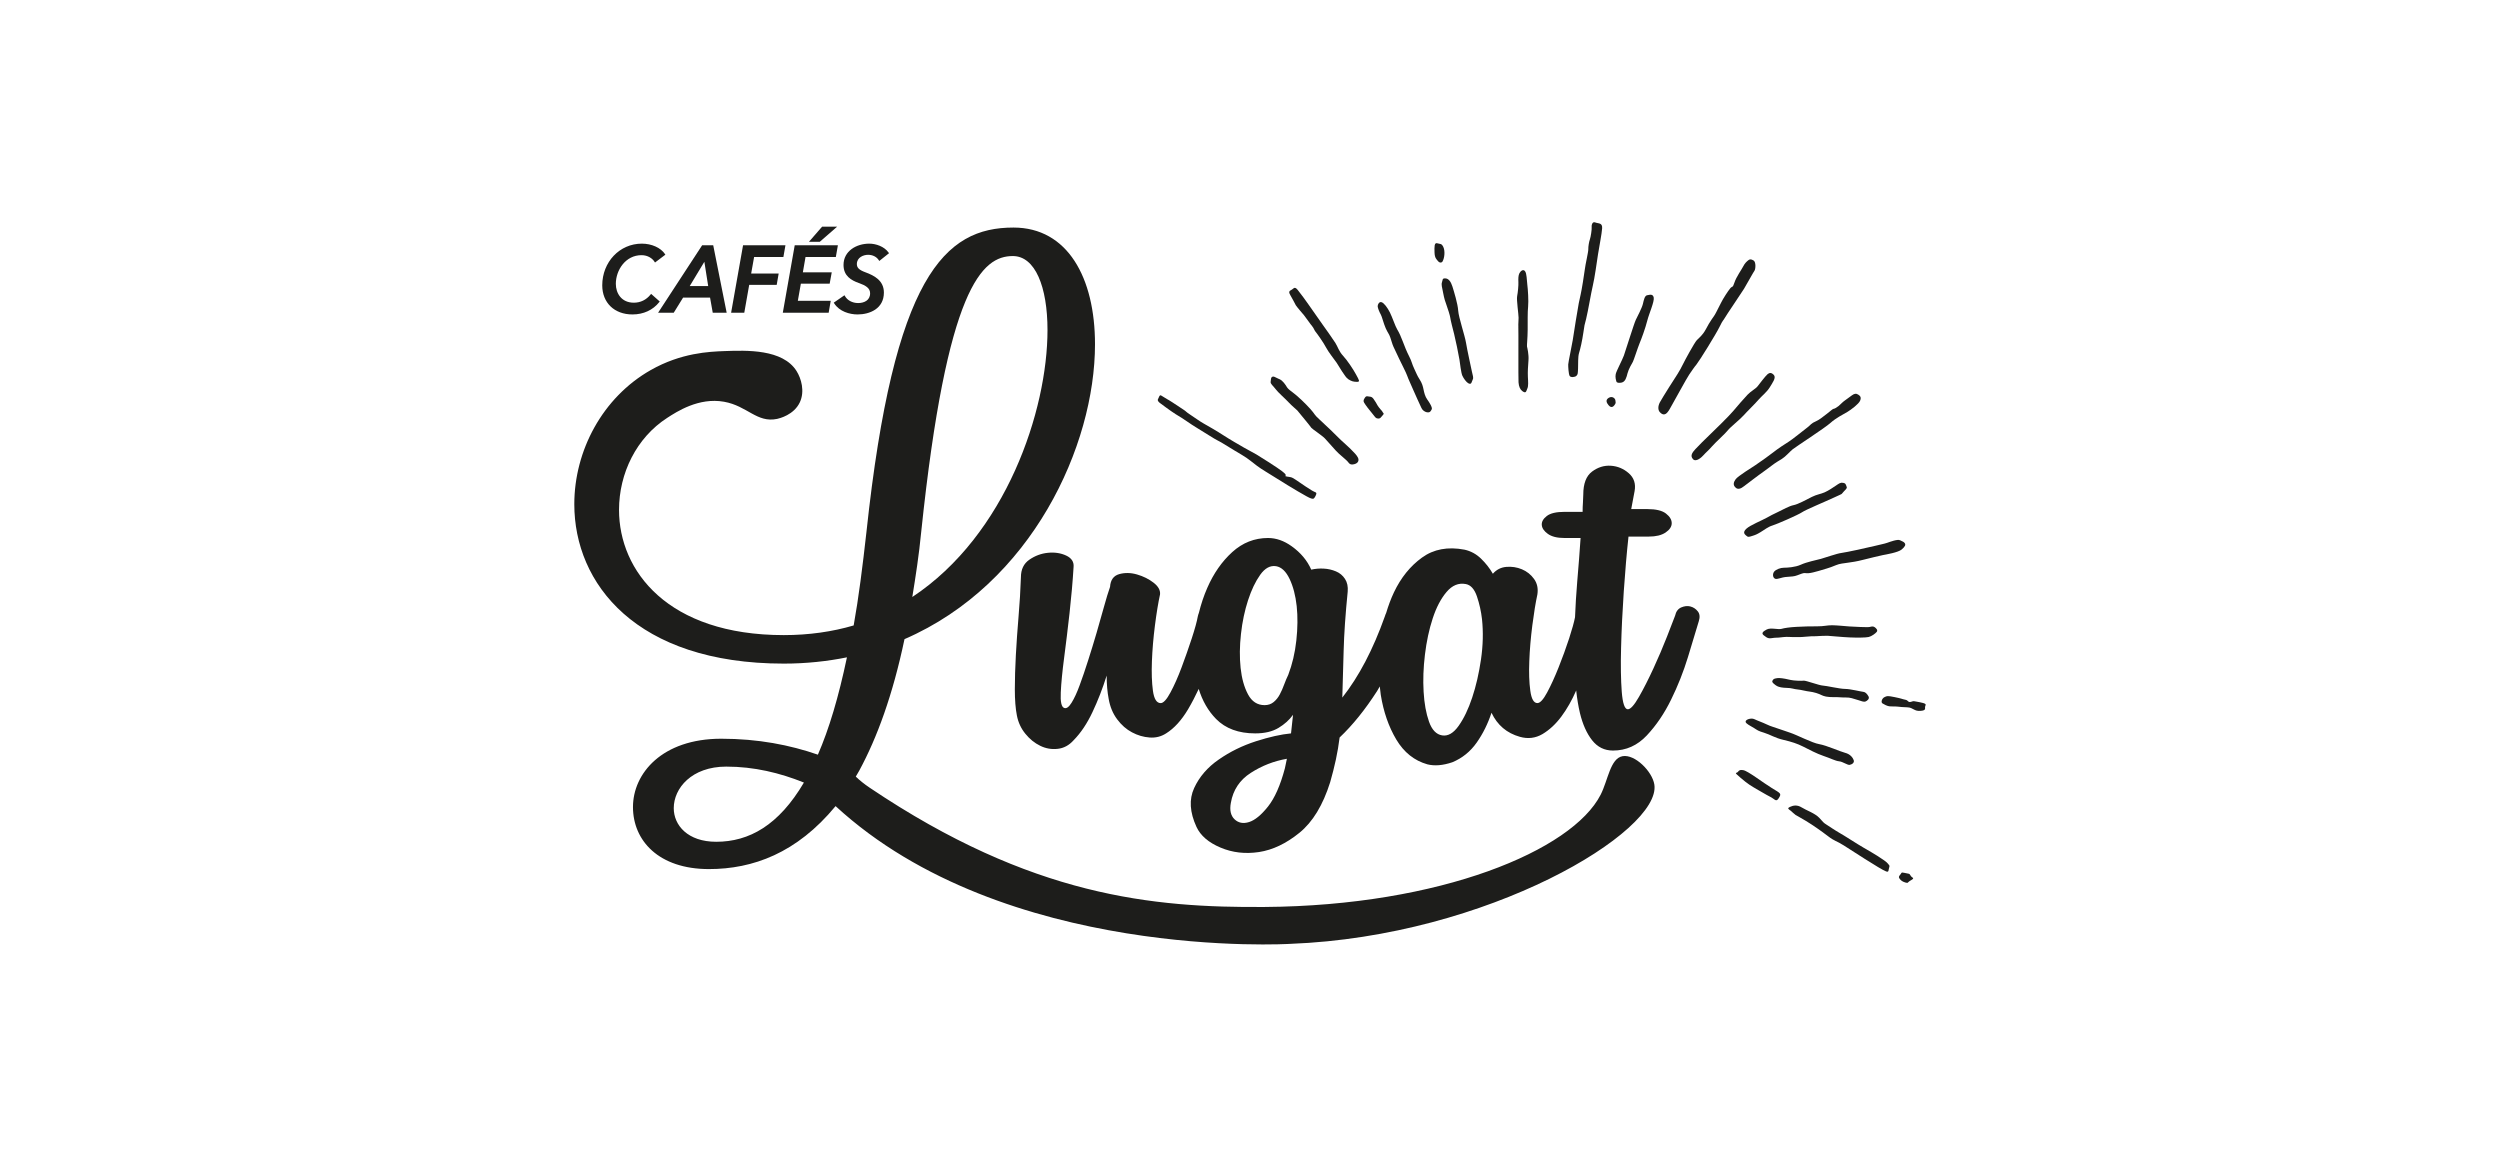 <svg width="90" height="42" viewBox="0 0 90 42" fill="none" xmlns="http://www.w3.org/2000/svg">
<g clip-path="url(#clip0_1073_7579)">
<path d="M60.85 21.831C60.745 21.806 60.635 21.819 60.522 21.868C60.409 21.918 60.336 22.016 60.303 22.166C60.255 22.298 60.157 22.549 60.011 22.921C59.865 23.292 59.704 23.672 59.525 24.06C59.346 24.448 59.173 24.79 59.003 25.087C58.833 25.385 58.699 25.534 58.602 25.534C58.489 25.534 58.416 25.323 58.383 24.902C58.351 24.481 58.342 23.952 58.359 23.317C58.375 22.682 58.407 22.005 58.456 21.286C58.505 20.569 58.561 19.912 58.626 19.317H59.356C59.615 19.317 59.817 19.268 59.963 19.169C60.109 19.07 60.182 18.958 60.182 18.835C60.182 18.711 60.113 18.595 59.975 18.488C59.838 18.381 59.614 18.327 59.307 18.327H58.724L58.845 17.683C58.894 17.419 58.825 17.204 58.639 17.039C58.453 16.875 58.238 16.784 57.995 16.767C57.751 16.75 57.525 16.82 57.314 16.977C57.103 17.135 56.998 17.41 56.998 17.806C56.998 17.89 56.994 17.985 56.986 18.092C56.978 18.199 56.974 18.311 56.974 18.427H56.318C56.026 18.427 55.816 18.476 55.686 18.575C55.557 18.674 55.496 18.783 55.504 18.897C55.512 19.013 55.585 19.12 55.722 19.219C55.86 19.318 56.059 19.368 56.318 19.368H56.901C56.869 19.847 56.829 20.371 56.78 20.94C56.743 21.369 56.719 21.796 56.701 22.22C56.666 22.401 56.596 22.653 56.489 22.983C56.375 23.329 56.25 23.676 56.111 24.023C55.973 24.369 55.836 24.671 55.698 24.927C55.561 25.183 55.444 25.311 55.346 25.311C55.216 25.311 55.131 25.162 55.091 24.865C55.05 24.568 55.038 24.213 55.055 23.8C55.07 23.388 55.107 22.959 55.164 22.512C55.221 22.067 55.282 21.695 55.346 21.398C55.379 21.183 55.338 20.998 55.225 20.841C55.112 20.684 54.966 20.569 54.788 20.494C54.609 20.42 54.423 20.391 54.228 20.408C54.035 20.424 53.872 20.507 53.743 20.655C53.629 20.457 53.487 20.276 53.317 20.111C53.147 19.946 52.948 19.838 52.722 19.788C52.122 19.674 51.612 19.768 51.191 20.074C50.769 20.379 50.433 20.796 50.182 21.324C50.071 21.559 49.979 21.808 49.901 22.069C49.883 22.106 49.867 22.146 49.854 22.191C49.432 23.379 48.922 24.354 48.323 25.113C48.339 24.601 48.355 24.04 48.371 23.429C48.387 22.818 48.436 22.108 48.517 21.299C48.533 21.118 48.501 20.965 48.42 20.841C48.339 20.717 48.23 20.626 48.092 20.569C47.955 20.511 47.809 20.478 47.655 20.47C47.501 20.461 47.351 20.474 47.205 20.507C47.059 20.176 46.824 19.896 46.5 19.665C46.225 19.467 45.941 19.368 45.65 19.368C45.163 19.368 44.734 19.537 44.361 19.875C43.988 20.214 43.689 20.643 43.462 21.164C43.336 21.45 43.237 21.752 43.159 22.066C43.144 22.104 43.131 22.145 43.121 22.191C43.089 22.373 43.016 22.637 42.903 22.984C42.789 23.33 42.668 23.677 42.538 24.024C42.409 24.37 42.275 24.672 42.137 24.928C42 25.184 41.882 25.312 41.785 25.312C41.639 25.312 41.546 25.164 41.505 24.866C41.465 24.569 41.453 24.214 41.469 23.801C41.485 23.389 41.521 22.96 41.578 22.514C41.635 22.068 41.696 21.697 41.761 21.399C41.777 21.25 41.7 21.11 41.53 20.978C41.36 20.846 41.161 20.747 40.934 20.681C40.707 20.615 40.493 20.612 40.29 20.669C40.088 20.727 39.978 20.879 39.962 21.127C39.898 21.309 39.825 21.548 39.743 21.845C39.662 22.142 39.573 22.456 39.476 22.786C39.379 23.117 39.278 23.446 39.172 23.777C39.067 24.107 38.966 24.404 38.868 24.668C38.772 24.932 38.674 25.143 38.576 25.3C38.479 25.456 38.39 25.519 38.309 25.485C38.212 25.451 38.171 25.267 38.188 24.928C38.203 24.59 38.244 24.173 38.309 23.677C38.374 23.182 38.439 22.645 38.504 22.068C38.568 21.49 38.617 20.937 38.649 20.408C38.665 20.227 38.576 20.091 38.382 20C38.188 19.91 37.968 19.876 37.725 19.901C37.482 19.925 37.259 20.009 37.057 20.149C36.854 20.289 36.753 20.5 36.753 20.78C36.737 21.242 36.709 21.713 36.668 22.192C36.628 22.671 36.595 23.133 36.571 23.579C36.547 24.025 36.534 24.437 36.534 24.817C36.534 25.197 36.559 25.511 36.608 25.758C36.656 26.006 36.757 26.224 36.912 26.414C37.066 26.604 37.243 26.749 37.447 26.848C37.648 26.947 37.86 26.983 38.078 26.958C38.297 26.934 38.487 26.831 38.65 26.649C38.909 26.385 39.136 26.047 39.33 25.634C39.525 25.221 39.695 24.783 39.84 24.321C39.84 24.636 39.865 24.916 39.913 25.164C39.962 25.445 40.063 25.687 40.217 25.894C40.371 26.101 40.55 26.258 40.752 26.364C40.955 26.473 41.165 26.534 41.385 26.55C41.603 26.567 41.801 26.517 41.98 26.402C42.271 26.22 42.534 25.931 42.77 25.535C42.911 25.297 43.036 25.051 43.154 24.801C43.285 25.226 43.49 25.588 43.778 25.882C44.118 26.228 44.589 26.402 45.188 26.402C45.529 26.402 45.808 26.336 46.027 26.204C46.246 26.072 46.419 25.915 46.549 25.733L46.477 26.402C46.119 26.436 45.699 26.53 45.212 26.686C44.726 26.843 44.281 27.061 43.876 27.343C43.47 27.623 43.175 27.966 42.989 28.371C42.802 28.776 42.83 29.241 43.074 29.77C43.22 30.083 43.507 30.331 43.936 30.512C44.365 30.695 44.827 30.748 45.322 30.674C45.816 30.599 46.302 30.368 46.78 29.98C47.257 29.593 47.626 28.985 47.886 28.16C47.967 27.879 48.035 27.607 48.092 27.343C48.149 27.079 48.193 26.814 48.226 26.55C48.696 26.105 49.145 25.547 49.575 24.879C49.608 24.826 49.639 24.767 49.672 24.712C49.683 24.814 49.693 24.915 49.708 25.015C49.806 25.626 49.992 26.162 50.267 26.624C50.543 27.086 50.916 27.383 51.385 27.516C51.644 27.581 51.945 27.557 52.285 27.441C52.641 27.293 52.933 27.057 53.159 26.736C53.386 26.414 53.564 26.054 53.694 25.659C53.905 26.105 54.245 26.393 54.715 26.525C55.006 26.608 55.278 26.574 55.529 26.427C55.78 26.277 56.007 26.067 56.21 25.794C56.411 25.523 56.589 25.211 56.743 24.857C56.775 25.151 56.819 25.424 56.878 25.671C56.976 26.075 57.121 26.401 57.316 26.649C57.51 26.897 57.762 27.02 58.069 27.02C58.538 27.02 58.944 26.839 59.285 26.476C59.625 26.113 59.917 25.684 60.159 25.188C60.403 24.693 60.605 24.181 60.767 23.653C60.928 23.125 61.059 22.696 61.156 22.366C61.204 22.216 61.192 22.097 61.119 22.007C61.046 21.916 60.957 21.858 60.852 21.833L60.85 21.831ZM46.255 27.663C46.093 28.273 45.89 28.731 45.648 29.036C45.404 29.342 45.177 29.528 44.966 29.594C44.756 29.66 44.582 29.626 44.444 29.495C44.306 29.363 44.261 29.165 44.311 28.901C44.391 28.439 44.63 28.079 45.027 27.824C45.424 27.568 45.858 27.398 46.328 27.316L46.255 27.664V27.663ZM46.668 23.057C46.62 23.502 46.522 23.915 46.377 24.295C46.328 24.394 46.279 24.51 46.23 24.642C46.182 24.774 46.129 24.894 46.072 25C46.015 25.108 45.943 25.198 45.853 25.273C45.764 25.347 45.655 25.385 45.526 25.385C45.266 25.385 45.067 25.257 44.93 25C44.792 24.744 44.703 24.427 44.662 24.047C44.622 23.667 44.626 23.259 44.675 22.821C44.723 22.384 44.809 21.979 44.93 21.608C45.051 21.237 45.197 20.931 45.368 20.692C45.538 20.453 45.728 20.35 45.939 20.383C46.133 20.416 46.295 20.569 46.425 20.841C46.555 21.113 46.639 21.439 46.681 21.819C46.721 22.199 46.717 22.611 46.668 23.058V23.057ZM53.316 23.738C53.242 24.242 53.137 24.7 52.999 25.113C52.862 25.525 52.7 25.864 52.513 26.128C52.327 26.392 52.129 26.508 51.918 26.474C51.707 26.441 51.549 26.276 51.444 25.979C51.339 25.682 51.274 25.323 51.25 24.902C51.225 24.481 51.241 24.035 51.298 23.564C51.355 23.094 51.447 22.66 51.577 22.264C51.706 21.868 51.873 21.55 52.076 21.311C52.278 21.072 52.509 20.976 52.769 21.026C52.947 21.059 53.08 21.208 53.17 21.472C53.259 21.736 53.32 22.008 53.352 22.29C53.401 22.751 53.389 23.235 53.316 23.738H53.316Z" fill="#1D1D1B"/>
<path d="M58.411 27.223C57.969 27.304 57.89 28.086 57.623 28.61C56.601 30.614 51.864 32.606 45.527 32.651C41.516 32.68 37.142 32.281 31.315 28.362C31.105 28.221 30.94 28.085 30.808 27.958C30.857 27.874 30.9 27.799 30.933 27.743C31.577 26.553 32.14 25.017 32.562 23.009C37.148 21.02 39.42 16.041 39.42 12.393C39.42 9.996 38.434 8.192 36.484 8.192C34.01 8.192 32.18 9.934 31.194 19.135C31.054 20.385 30.913 21.512 30.732 22.516C29.968 22.741 29.123 22.864 28.218 22.864C24.035 22.864 22.285 20.548 22.285 18.357C22.285 17.038 22.912 15.758 24.02 15.043C24.36 14.824 25.154 14.299 26.066 14.463C26.907 14.612 27.248 15.236 27.982 15.079C28.052 15.063 28.583 14.94 28.796 14.479C28.977 14.086 28.847 13.628 28.675 13.356C28.177 12.564 26.874 12.61 26.086 12.639C25.53 12.659 24.522 12.701 23.429 13.321C21.69 14.307 20.675 16.225 20.675 18.152C20.675 21 22.887 23.89 28.217 23.89C29.022 23.89 29.785 23.807 30.49 23.664C30.188 25.099 29.846 26.246 29.444 27.168C28.438 26.82 27.292 26.594 25.964 26.594C23.832 26.594 22.787 27.845 22.787 29.053C22.787 30.262 23.712 31.287 25.521 31.287C27.1 31.287 28.683 30.715 30.081 29.02C36.155 34.614 46.445 33.979 46.445 33.979C53.584 33.708 59.814 29.921 59.557 28.245C59.484 27.773 58.855 27.142 58.411 27.223ZM33.165 19.136C34.089 10.324 35.357 9.218 36.463 9.218C37.267 9.218 37.71 10.325 37.71 11.882C37.71 14.772 36.221 19.258 32.843 21.492C32.963 20.754 33.084 19.976 33.165 19.136ZM25.783 30.304C24.758 30.304 24.255 29.709 24.255 29.094C24.255 28.377 24.898 27.598 26.145 27.598C27.151 27.598 28.076 27.824 28.941 28.172C28.036 29.709 26.97 30.304 25.783 30.304Z" fill="#1D1D1B"/>
<path d="M41.785 14.528C41.785 14.528 42.123 14.783 42.322 14.909C42.522 15.034 42.569 15.055 42.759 15.189C42.949 15.325 43.208 15.473 43.522 15.672C43.835 15.87 43.833 15.848 43.967 15.928C44.101 16.008 44.364 16.168 44.457 16.227C44.549 16.285 44.86 16.456 45.01 16.582C45.161 16.707 45.348 16.846 45.532 16.957C45.716 17.069 46.128 17.323 46.356 17.468C46.585 17.612 46.874 17.775 47.032 17.865C47.191 17.954 47.246 17.959 47.278 17.955C47.31 17.95 47.365 17.86 47.386 17.787C47.405 17.714 47.335 17.725 47.232 17.66C47.128 17.594 46.951 17.487 46.71 17.315C46.47 17.143 46.454 17.183 46.333 17.157C46.211 17.131 46.311 17.138 46.284 17.091C46.258 17.044 46.261 17.056 46.154 16.963C46.047 16.871 45.257 16.371 45.225 16.357C45.195 16.342 44.926 16.193 44.789 16.117C44.653 16.041 44.238 15.799 44.037 15.667C43.836 15.534 43.475 15.326 43.328 15.244C43.181 15.16 43.08 15.082 42.873 14.945C42.664 14.809 42.718 14.818 42.597 14.742C42.476 14.665 42.367 14.591 42.206 14.484C42.044 14.377 42.101 14.422 42.026 14.375C41.951 14.328 41.866 14.279 41.803 14.239C41.739 14.198 41.72 14.317 41.687 14.372C41.654 14.426 41.742 14.502 41.785 14.528V14.528Z" fill="#1D1D1B"/>
<path d="M46.384 14.478C46.525 14.627 46.681 14.751 46.701 14.774C46.721 14.797 47.199 15.376 47.208 15.401C47.217 15.427 47.617 15.694 47.699 15.787C47.781 15.879 47.992 16.108 48.096 16.229C48.2 16.349 48.475 16.553 48.539 16.644C48.602 16.734 48.675 16.734 48.767 16.707C48.904 16.668 48.929 16.563 48.887 16.477C48.846 16.391 48.762 16.302 48.605 16.147C48.447 15.992 48.302 15.876 48.201 15.772C48.101 15.669 47.717 15.295 47.506 15.106C47.295 14.917 47.343 14.912 47.175 14.726C47.008 14.54 46.72 14.257 46.505 14.101C46.289 13.945 46.345 13.925 46.221 13.781C46.096 13.636 46.073 13.667 45.952 13.6C45.829 13.533 45.816 13.555 45.782 13.579C45.748 13.603 45.758 13.675 45.743 13.746C45.73 13.818 45.831 13.886 45.923 14.01C46.016 14.134 46.243 14.328 46.384 14.477L46.384 14.478Z" fill="#1D1D1B"/>
<path d="M49.349 14.82C49.509 15.011 49.51 15.057 49.604 15.066C49.697 15.076 49.709 15.022 49.781 14.946C49.851 14.871 49.783 14.878 49.753 14.798C49.753 14.798 49.64 14.676 49.593 14.597C49.548 14.518 49.514 14.451 49.444 14.357C49.373 14.262 49.315 14.286 49.24 14.269C49.167 14.252 49.147 14.301 49.114 14.355C49.081 14.409 49.092 14.431 49.091 14.456C49.091 14.481 49.189 14.628 49.348 14.82H49.349Z" fill="#1D1D1B"/>
<path d="M46.646 10.984C46.677 11.038 46.894 11.291 46.943 11.347C46.992 11.404 47.18 11.679 47.239 11.745C47.297 11.812 47.319 11.897 47.36 11.943C47.401 11.988 47.654 12.344 47.737 12.508C47.82 12.671 48.039 12.944 48.12 13.061C48.201 13.178 48.418 13.576 48.535 13.65C48.653 13.725 48.715 13.744 48.847 13.747C48.979 13.75 48.922 13.68 48.817 13.481C48.72 13.299 48.506 12.978 48.352 12.81C48.198 12.643 48.167 12.497 48.075 12.348C47.983 12.201 47.7 11.806 47.62 11.694C47.54 11.584 47.176 11.062 47.094 10.945C47.012 10.828 46.833 10.579 46.715 10.434C46.596 10.288 46.565 10.405 46.485 10.439C46.405 10.473 46.389 10.524 46.451 10.624C46.513 10.723 46.616 10.929 46.646 10.983V10.984Z" fill="#1D1D1B"/>
<path d="M49.883 11.812C49.96 11.986 50.006 12.015 50.051 12.15C50.098 12.285 50.124 12.396 50.165 12.483C50.205 12.569 50.318 12.806 50.374 12.926C50.429 13.046 50.625 13.422 50.657 13.522C50.689 13.624 50.838 13.939 50.875 14.032C50.911 14.126 51.134 14.604 51.172 14.688C51.209 14.772 51.295 14.826 51.356 14.839C51.49 14.869 51.507 14.794 51.542 14.736C51.577 14.678 51.46 14.489 51.382 14.383C51.303 14.277 51.269 14.13 51.247 14.021C51.225 13.912 51.198 13.799 51.104 13.655C51.011 13.51 51.001 13.459 50.914 13.278C50.827 13.097 50.827 13.016 50.733 12.836C50.641 12.657 50.561 12.456 50.503 12.299C50.446 12.142 50.366 11.966 50.299 11.858C50.231 11.749 50.126 11.427 50.037 11.249C49.947 11.073 49.828 10.911 49.739 10.88C49.649 10.848 49.594 10.965 49.596 11.027C49.598 11.088 49.661 11.243 49.705 11.316C49.75 11.39 49.806 11.637 49.883 11.811L49.883 11.812Z" fill="#1D1D1B"/>
<path d="M51.913 10.156C51.879 10.249 51.915 10.335 51.953 10.543C51.991 10.752 52.034 10.876 52.077 10.991C52.12 11.104 52.203 11.372 52.208 11.429C52.212 11.485 52.312 11.894 52.349 12.027C52.386 12.162 52.521 12.81 52.541 12.951C52.561 13.091 52.599 13.423 52.645 13.525C52.691 13.628 52.789 13.759 52.858 13.797C52.981 13.865 52.977 13.742 53.017 13.667C53.057 13.591 53.017 13.525 52.987 13.37C52.956 13.213 52.819 12.606 52.777 12.342C52.734 12.077 52.511 11.428 52.495 11.183C52.48 10.938 52.343 10.493 52.287 10.314C52.231 10.135 52.147 10.025 52.031 10.022C51.915 10.019 51.946 10.065 51.912 10.157L51.913 10.156Z" fill="#1D1D1B"/>
<path d="M51.772 9.404C51.832 9.475 51.906 9.457 51.928 9.419C52.008 9.282 52.026 9.031 51.96 8.892C51.893 8.753 51.852 8.794 51.742 8.758C51.632 8.723 51.637 8.887 51.643 9.088C51.649 9.289 51.714 9.334 51.772 9.404Z" fill="#1D1D1B"/>
<path d="M54.66 11.756C54.668 11.841 54.656 13.61 54.667 13.765C54.678 13.919 54.726 14.023 54.804 14.08C54.941 14.18 54.94 14.085 54.983 13.991C55.027 13.899 55.013 13.748 55.004 13.569C54.995 13.389 55.009 13.183 55.025 12.972C55.042 12.761 54.982 12.515 54.972 12.476C54.963 12.437 54.994 12.181 54.996 11.874C54.999 11.568 54.99 11.248 55.012 11.039C55.033 10.831 55.005 10.411 54.983 10.243C54.961 10.075 54.966 9.85 54.901 9.763C54.836 9.675 54.738 9.76 54.699 9.836C54.659 9.911 54.656 10.037 54.662 10.155C54.669 10.273 54.643 10.532 54.617 10.662C54.59 10.793 54.67 11.32 54.669 11.44C54.669 11.56 54.654 11.671 54.661 11.756L54.66 11.756Z" fill="#1D1D1B"/>
<path d="M56.753 13.528C56.806 13.474 56.802 13.437 56.81 13.262C56.819 13.086 56.801 12.854 56.847 12.703C56.895 12.552 56.957 12.275 57.003 11.962C57.048 11.649 57.03 11.764 57.102 11.475C57.173 11.186 57.274 10.565 57.342 10.28C57.41 9.994 57.482 9.456 57.529 9.152C57.577 8.846 57.663 8.424 57.677 8.218C57.689 8.012 57.545 8.055 57.429 8.008C57.313 7.961 57.291 8.128 57.3 8.188C57.31 8.248 57.266 8.535 57.236 8.617C57.206 8.698 57.175 8.88 57.179 8.97C57.184 9.059 57.07 9.538 57.054 9.695C57.036 9.852 56.936 10.472 56.904 10.599C56.873 10.727 56.85 10.861 56.835 10.918C56.82 10.976 56.639 12.094 56.618 12.248C56.596 12.402 56.458 13.04 56.456 13.119C56.454 13.197 56.467 13.463 56.507 13.533C56.542 13.595 56.701 13.582 56.753 13.528Z" fill="#1D1D1B"/>
<path d="M58.145 14.548C58.172 14.505 58.165 14.473 58.153 14.406C58.142 14.338 58.039 14.247 57.914 14.322C57.79 14.397 57.834 14.498 57.906 14.585C58.03 14.737 58.118 14.592 58.145 14.548H58.145Z" fill="#1D1D1B"/>
<path d="M58.382 13.772C58.513 13.741 58.554 13.586 58.59 13.441C58.625 13.296 58.754 13.075 58.783 13.027C58.812 12.978 58.966 12.499 59.026 12.356C59.088 12.213 59.237 11.805 59.3 11.55C59.363 11.296 59.563 10.858 59.534 10.712C59.504 10.566 59.382 10.616 59.296 10.629C59.209 10.642 59.177 10.802 59.144 10.942C59.111 11.083 58.948 11.395 58.89 11.512C58.831 11.629 58.516 12.643 58.459 12.802C58.402 12.96 58.189 13.355 58.166 13.468C58.143 13.581 58.176 13.689 58.192 13.738C58.207 13.789 58.308 13.789 58.382 13.772H58.382Z" fill="#1D1D1B"/>
<path d="M60.191 14.58C60.279 14.434 60.72 13.614 60.815 13.479C60.91 13.345 60.978 13.234 61.074 13.12C61.169 13.006 61.777 12.029 61.906 11.762C62.036 11.495 62.033 11.554 62.09 11.449C62.148 11.345 62.694 10.544 62.783 10.399C62.871 10.253 63.129 9.786 63.164 9.741C63.197 9.696 63.227 9.433 63.124 9.374C63.022 9.317 62.984 9.333 62.933 9.374C62.882 9.416 62.814 9.474 62.758 9.586C62.703 9.698 62.505 9.969 62.439 10.175C62.373 10.381 62.363 10.288 62.288 10.381C62.211 10.473 62.028 10.753 61.953 10.908C61.879 11.061 61.853 11.105 61.785 11.238C61.718 11.369 61.7 11.378 61.619 11.5C61.537 11.623 61.508 11.672 61.4 11.871C61.291 12.07 61.176 12.152 61.088 12.243C60.999 12.335 60.637 13.004 60.594 13.098C60.551 13.191 60.439 13.395 60.387 13.471C60.335 13.544 59.822 14.354 59.752 14.49C59.682 14.627 59.687 14.758 59.749 14.831C59.97 15.084 60.102 14.725 60.191 14.58Z" fill="#1D1D1B"/>
<path d="M62.761 14.964C62.87 14.838 63.212 14.505 63.31 14.386C63.409 14.267 63.603 14.121 63.709 13.947C63.815 13.773 63.949 13.597 63.858 13.498C63.766 13.4 63.697 13.417 63.629 13.474C63.561 13.531 63.339 13.82 63.274 13.906C63.209 13.993 63.027 14.086 62.913 14.208C62.798 14.33 62.502 14.665 62.391 14.803C62.281 14.942 61.645 15.565 61.525 15.677C61.404 15.788 61.147 16.048 61.033 16.17C60.919 16.293 60.833 16.415 60.955 16.536C61.06 16.643 61.262 16.462 61.332 16.38C61.403 16.297 61.52 16.203 61.634 16.068C61.75 15.933 62.13 15.591 62.204 15.489C62.279 15.388 62.652 15.089 62.761 14.963V14.964Z" fill="#1D1D1B"/>
<path d="M62.875 17.436C62.954 17.38 63.247 17.148 63.324 17.097C63.401 17.045 63.665 16.85 63.8 16.748C63.935 16.645 64.011 16.606 64.15 16.519C64.288 16.433 64.431 16.261 64.537 16.174C64.643 16.088 65.707 15.399 65.898 15.224C66.09 15.051 66.345 14.923 66.499 14.833C66.653 14.742 66.914 14.539 66.962 14.429C67.01 14.318 66.98 14.259 66.899 14.208C66.819 14.157 66.76 14.166 66.665 14.235C66.572 14.303 66.471 14.38 66.405 14.425C66.338 14.47 66.253 14.564 66.189 14.617C66.124 14.67 66.041 14.718 66.001 14.72C65.961 14.722 65.58 15.077 65.384 15.161C65.188 15.245 65.191 15.294 65.07 15.385C64.949 15.476 64.493 15.844 64.403 15.895C64.314 15.945 63.955 16.188 63.873 16.257C63.792 16.326 63.325 16.662 63.194 16.746C63.063 16.832 62.566 17.14 62.485 17.25C62.405 17.36 62.375 17.47 62.497 17.566C62.626 17.668 62.792 17.492 62.873 17.436L62.875 17.436Z" fill="#1D1D1B"/>
<path d="M64.875 18.44C65.019 18.344 65.669 18.077 66.036 17.906C66.403 17.736 66.252 17.822 66.374 17.697C66.496 17.573 66.499 17.568 66.47 17.497C66.441 17.424 66.438 17.396 66.349 17.381C66.26 17.364 66.202 17.407 66.1 17.477C65.998 17.546 65.829 17.662 65.685 17.725C65.541 17.788 65.403 17.8 65.231 17.887C65.06 17.974 64.725 18.157 64.569 18.185C64.413 18.215 64.18 18.349 64.022 18.424C63.865 18.499 63.715 18.572 63.582 18.649C63.45 18.726 63.005 18.906 62.868 19.035C62.731 19.162 62.804 19.23 62.853 19.274C62.93 19.343 62.948 19.334 63.07 19.297C63.192 19.26 63.244 19.239 63.38 19.157C63.515 19.074 63.656 18.963 63.808 18.918C63.96 18.874 64.732 18.537 64.876 18.44H64.875Z" fill="#1D1D1B"/>
<path d="M65.543 20.121C65.386 20.163 65.04 20.233 64.831 20.329C64.622 20.424 64.337 20.438 64.219 20.438C64.101 20.438 63.94 20.496 63.873 20.575C63.805 20.652 63.812 20.813 63.921 20.84C63.99 20.856 64.168 20.781 64.264 20.774C64.359 20.768 64.415 20.763 64.534 20.751C64.654 20.74 64.733 20.695 64.857 20.653C64.981 20.61 64.956 20.642 65.112 20.634C65.269 20.625 65.68 20.49 65.768 20.465C65.856 20.44 65.964 20.401 66.098 20.345C66.231 20.287 66.379 20.281 66.54 20.255C66.701 20.23 66.82 20.218 67.061 20.156C67.303 20.094 67.68 20.004 67.785 19.983C67.89 19.963 68.337 19.889 68.461 19.781C68.587 19.673 68.61 19.613 68.573 19.556C68.534 19.498 68.495 19.5 68.406 19.451C68.318 19.401 68.052 19.502 67.936 19.542C67.82 19.582 67.698 19.6 67.517 19.647C67.337 19.694 66.456 19.887 66.293 19.906C66.131 19.924 65.7 20.08 65.543 20.122V20.121Z" fill="#1D1D1B"/>
<path d="M67.563 22.746C67.614 22.684 67.535 22.608 67.483 22.575C67.431 22.542 67.384 22.552 67.308 22.571C67.231 22.589 66.729 22.561 66.576 22.552C66.425 22.542 66.141 22.511 65.958 22.509C65.775 22.507 65.663 22.55 65.415 22.548C65.166 22.545 64.916 22.555 64.672 22.567C64.427 22.58 64.246 22.607 64.128 22.64C64.01 22.672 63.746 22.586 63.601 22.662C63.456 22.738 63.407 22.798 63.489 22.867C63.559 22.924 63.619 22.969 63.685 22.977C63.752 22.986 63.863 22.956 63.921 22.958C63.979 22.961 64.057 22.951 64.212 22.934C64.366 22.919 64.428 22.936 64.553 22.935C64.678 22.934 64.818 22.942 65.009 22.921C65.199 22.901 65.201 22.909 65.362 22.904C65.523 22.898 65.691 22.883 65.793 22.888C65.896 22.893 66.336 22.937 66.586 22.947C66.837 22.958 67.165 22.958 67.273 22.932C67.381 22.906 67.513 22.808 67.564 22.746L67.563 22.746Z" fill="#1D1D1B"/>
<path d="M67.077 24.906C67.007 24.902 66.614 24.801 66.424 24.801C66.233 24.801 65.739 24.684 65.616 24.68C65.494 24.675 65.001 24.492 64.934 24.504C64.867 24.515 64.564 24.505 64.457 24.477C64.349 24.449 64.178 24.416 64.064 24.41C63.984 24.405 63.86 24.429 63.843 24.458C63.825 24.487 63.754 24.528 63.854 24.612C63.954 24.696 63.988 24.717 64.116 24.745C64.243 24.772 64.418 24.755 64.536 24.789C64.654 24.823 64.762 24.817 64.934 24.859C65.107 24.901 65.198 24.892 65.381 24.947C65.564 25.002 65.578 25.045 65.736 25.077C65.893 25.11 66.137 25.089 66.266 25.104C66.395 25.119 66.528 25.095 66.662 25.134C66.796 25.172 66.823 25.181 66.906 25.207C66.989 25.233 67.093 25.278 67.153 25.256C67.213 25.234 67.318 25.159 67.264 25.065C67.209 24.97 67.148 24.911 67.077 24.906Z" fill="#1D1D1B"/>
<path d="M69.228 25.307C69.15 25.284 69.07 25.274 68.947 25.25C68.824 25.225 68.824 25.279 68.749 25.272C68.674 25.265 68.695 25.21 68.589 25.19C68.482 25.17 68.469 25.148 68.206 25.096C67.942 25.043 67.936 25.053 67.844 25.096C67.752 25.138 67.701 25.279 67.771 25.324C67.827 25.36 67.934 25.414 68.005 25.425C68.076 25.437 68.233 25.428 68.325 25.439C68.417 25.45 68.467 25.456 68.672 25.464C68.877 25.473 68.904 25.611 69.14 25.592C69.376 25.573 69.274 25.49 69.311 25.419C69.347 25.349 69.307 25.329 69.228 25.307Z" fill="#1D1D1B"/>
<path d="M65.647 27.214C65.893 27.295 66.07 27.393 66.207 27.407C66.344 27.419 66.508 27.55 66.59 27.535C66.671 27.519 66.767 27.459 66.733 27.364C66.699 27.268 66.602 27.147 66.425 27.102C66.249 27.058 65.759 26.835 65.496 26.79C65.234 26.746 64.698 26.46 64.434 26.374C64.17 26.287 63.957 26.207 63.818 26.165C63.678 26.124 63.532 26.039 63.355 25.974C63.178 25.909 63.139 25.863 63.044 25.87C62.892 25.88 62.785 25.961 62.875 26.039C62.966 26.116 63.013 26.125 63.146 26.21C63.279 26.294 63.287 26.312 63.509 26.379C63.732 26.447 63.902 26.567 64.202 26.635C64.502 26.705 64.7 26.77 64.911 26.876C65.123 26.983 65.401 27.132 65.647 27.214V27.214Z" fill="#1D1D1B"/>
<path d="M63.785 28.369C63.468 28.176 62.924 27.751 62.755 27.725C62.664 27.711 62.615 27.716 62.566 27.786C62.517 27.856 62.387 27.767 62.66 28C62.933 28.233 63.016 28.279 63.303 28.446C63.589 28.613 63.64 28.639 63.769 28.707C63.898 28.776 63.941 28.889 64.041 28.725C64.141 28.561 64.1 28.562 63.784 28.369H63.785Z" fill="#1D1D1B"/>
<path d="M67.587 30.812C67.421 30.707 67.356 30.673 67.09 30.517C66.822 30.362 66.514 30.154 66.252 30.002C65.99 29.849 65.924 29.794 65.772 29.699C65.62 29.603 65.655 29.611 65.494 29.442C65.334 29.274 65.022 29.17 64.861 29.068C64.699 28.967 64.558 28.992 64.438 29.049C64.317 29.107 64.4 29.133 64.475 29.194C64.475 29.194 64.605 29.316 64.643 29.34C64.68 29.364 64.758 29.399 65.013 29.553C65.267 29.707 65.563 29.914 65.805 30.1C66.047 30.287 66.116 30.27 66.377 30.436C66.639 30.602 66.749 30.678 67.13 30.918C67.51 31.158 67.778 31.322 67.895 31.369C68.011 31.415 67.977 31.319 68.01 31.233C68.043 31.146 68.002 31.148 67.965 31.091C67.927 31.034 67.754 30.918 67.588 30.813L67.587 30.812Z" fill="#1D1D1B"/>
<path d="M68.781 31.521C68.741 31.435 68.707 31.46 68.564 31.424C68.422 31.387 68.465 31.435 68.396 31.505C68.327 31.576 68.38 31.629 68.412 31.664C68.412 31.664 68.466 31.737 68.591 31.77C68.716 31.802 68.64 31.775 68.799 31.687C68.958 31.599 68.822 31.607 68.781 31.521V31.521Z" fill="#1D1D1B"/>
<path d="M22.769 11.32C23.165 11.32 23.507 11.162 23.733 10.876L23.75 10.854L23.44 10.579L23.42 10.604C23.265 10.796 23.057 10.897 22.818 10.897C22.371 10.897 22.17 10.556 22.17 10.219C22.17 9.722 22.522 9.186 23.093 9.186C23.327 9.186 23.489 9.308 23.562 9.423L23.58 9.451L23.953 9.169L23.938 9.145C23.785 8.917 23.458 8.771 23.106 8.771C22.307 8.771 21.681 9.431 21.681 10.273C21.681 10.899 22.118 11.32 22.768 11.32L22.769 11.32Z" fill="#1D1D1B"/>
<path d="M24.254 11.259L24.591 10.714H25.562L25.659 11.259H26.16L25.676 8.83H25.277L23.691 11.259H24.254ZM24.83 10.299L25.357 9.424L25.495 10.299H24.83Z" fill="#1D1D1B"/>
<path d="M26.971 10.256H27.961L28.032 9.847H27.042L27.148 9.252H28.202L28.276 8.83H26.75L26.32 11.259H26.794L26.971 10.256Z" fill="#1D1D1B"/>
<path d="M30.136 8.161H29.595L29.123 8.704H29.513L30.136 8.161Z" fill="#1D1D1B"/>
<path d="M29.832 11.259L29.906 10.83H28.722L28.831 10.212H29.868L29.943 9.803H28.903L28.999 9.252H30.09L30.164 8.83H28.61L28.181 11.259H29.832Z" fill="#1D1D1B"/>
<path d="M30.916 10.187C31.168 10.278 31.324 10.372 31.324 10.559C31.324 10.818 31.101 10.91 30.893 10.91C30.684 10.91 30.501 10.809 30.418 10.658L30.401 10.629L30.015 10.896L30.031 10.921C30.217 11.215 30.587 11.32 30.872 11.32C31.309 11.32 31.82 11.114 31.82 10.534C31.82 10.104 31.483 9.923 31.154 9.802C30.93 9.72 30.847 9.64 30.847 9.507C30.847 9.262 31.088 9.173 31.251 9.173C31.413 9.173 31.556 9.242 31.636 9.366L31.654 9.395L32.005 9.115L31.988 9.092C31.832 8.87 31.527 8.771 31.294 8.771C30.834 8.771 30.367 9.035 30.367 9.538C30.367 9.936 30.645 10.09 30.916 10.189V10.187Z" fill="#1D1D1B"/>
</g>
<defs>
<clipPath id="clip0_1073_7579">
<rect width="48.65" height="26" fill="white" transform="translate(20.675 8)"/>
</clipPath>
</defs>
</svg>
